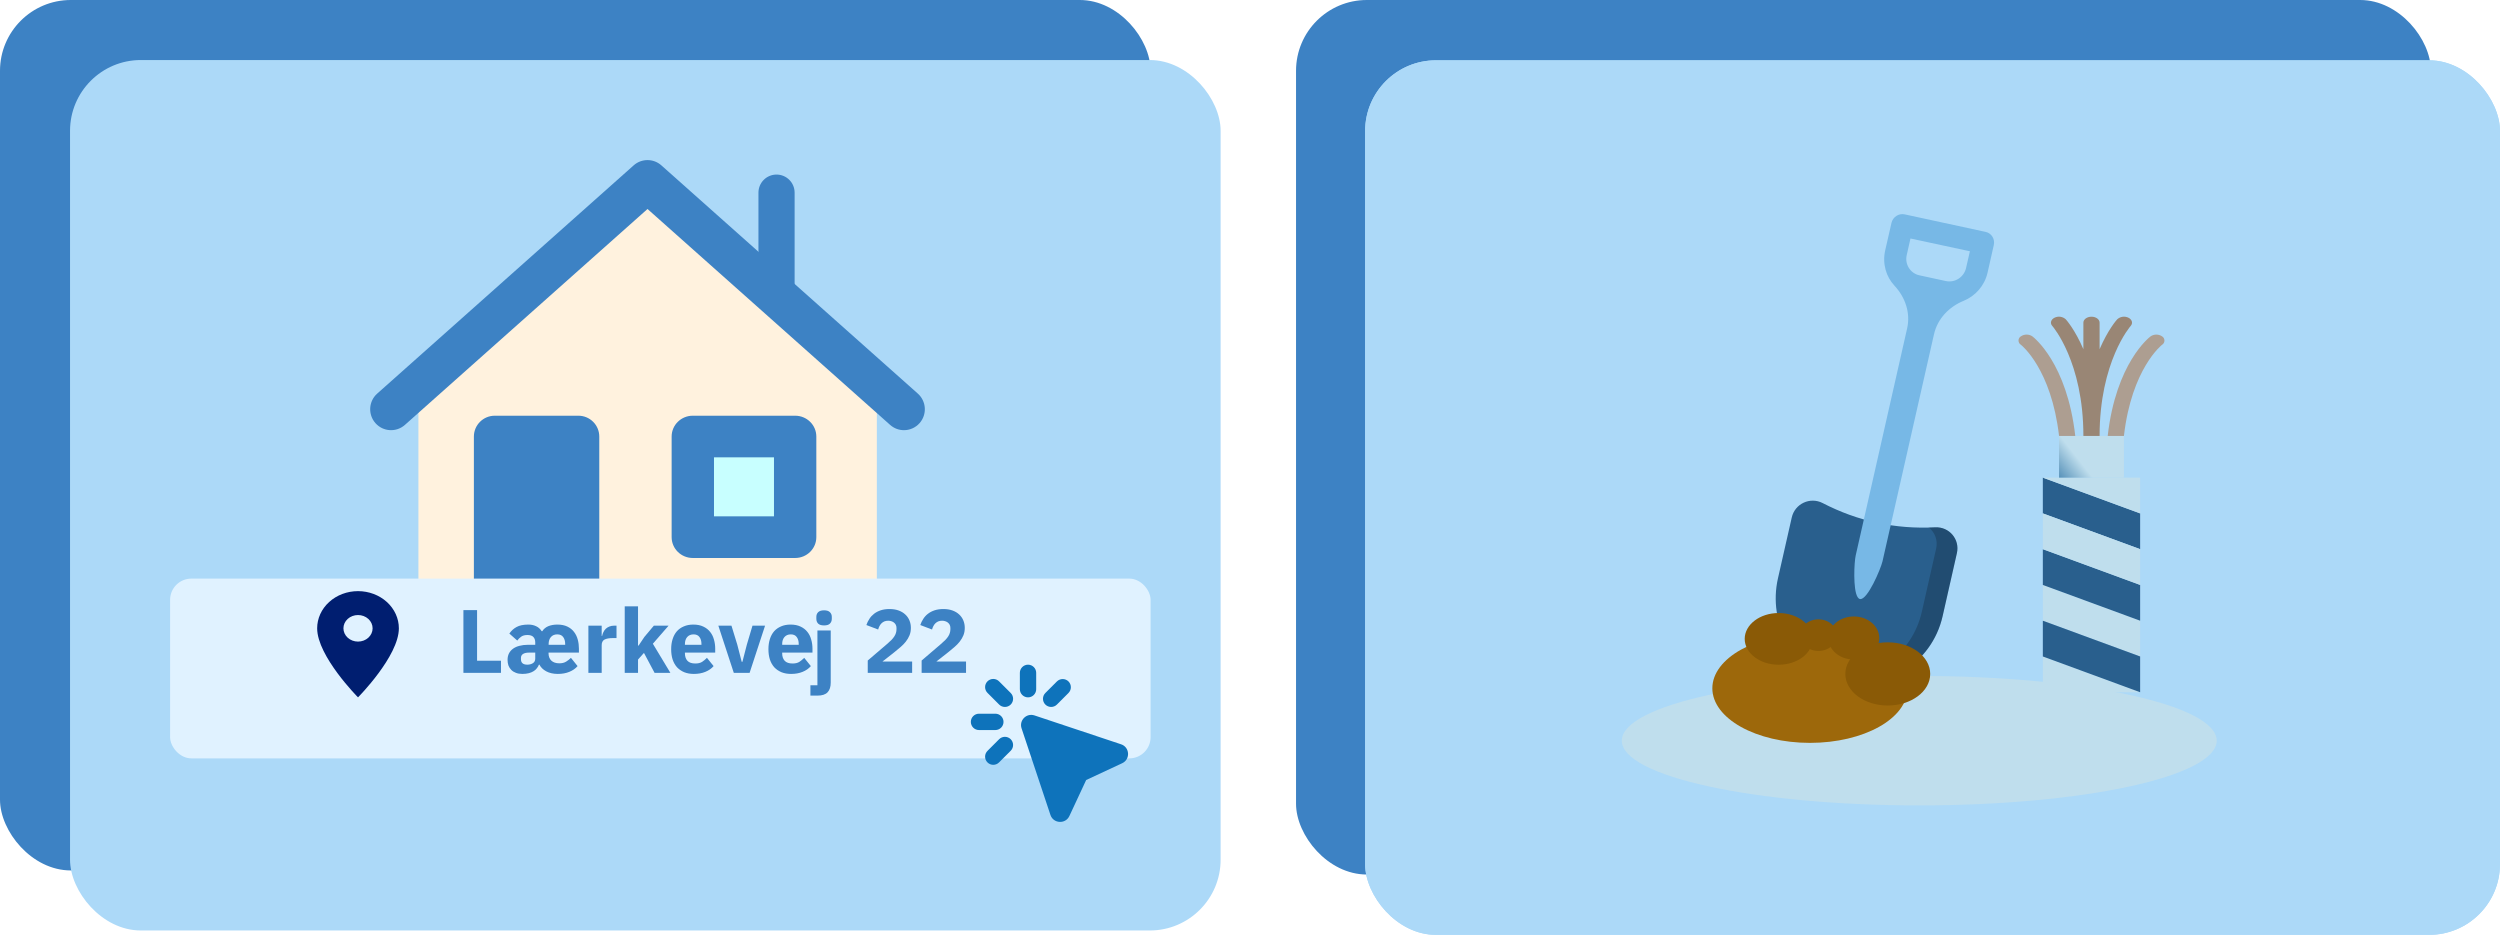 <svg width="353" height="132" viewBox="0 0 353 132" fill="none" xmlns="http://www.w3.org/2000/svg">
<rect width="162.463" height="122.907" rx="10" fill="#3D82C4"/>
<rect x="9.889" y="8.477" width="162.463" height="122.907" rx="10" fill="#ACD9F8"/>
<path d="M109.647 44.056C108.236 44.056 107.093 42.912 107.093 41.5V27.204C107.093 25.792 108.236 24.648 109.647 24.648C111.057 24.648 112.2 25.792 112.2 27.204V41.5C112.2 42.912 111.057 44.056 109.647 44.056Z" fill="#3D82C4"/>
<path d="M59.081 92.408V53.528C59.081 53.247 59.202 52.978 59.411 52.792L90.778 24.896C90.957 24.736 91.189 24.648 91.429 24.648C91.67 24.648 91.901 24.736 92.081 24.896L123.447 52.792C123.657 52.978 123.777 53.247 123.777 53.528V92.408H59.081V92.408Z" fill="#FFF2DE"/>
<path d="M123.447 52.792L92.081 24.896C91.901 24.736 91.67 24.648 91.429 24.648V92.408H123.777V53.528C123.777 53.247 123.657 52.978 123.447 52.792Z" fill="#FFF2DE"/>
<path d="M84.618 92.408H66.912V61.644C66.912 60.017 68.233 58.698 69.863 58.698H81.667C83.297 58.698 84.618 60.017 84.618 61.644V92.408Z" fill="#3D82C4"/>
<path d="M110.107 75.723H99.992C98.836 75.723 97.899 74.785 97.899 73.63V63.514C97.899 62.358 98.836 61.421 99.992 61.421H110.107C111.263 61.421 112.2 62.358 112.2 63.514V73.63C112.2 74.785 111.263 75.723 110.107 75.723Z" fill="#C8FFFF"/>
<path d="M112.275 78.788H97.825C96.174 78.788 94.835 77.471 94.835 75.847V61.638C94.835 60.014 96.174 58.698 97.825 58.698H112.275C113.927 58.698 115.265 60.014 115.265 61.638V75.847C115.265 77.471 113.927 78.788 112.275 78.788ZM100.815 72.907H109.285V64.578H100.815V72.907Z" fill="#3D82C4"/>
<path d="M127.64 60.741C126.945 60.741 126.247 60.495 125.686 59.996L91.429 29.51L57.172 59.996C55.955 61.079 54.093 60.968 53.013 59.747C51.933 58.526 52.044 56.658 53.262 55.575L89.474 23.349C90.59 22.356 92.269 22.356 93.384 23.349L129.596 55.575C130.813 56.658 130.925 58.526 129.845 59.747C129.263 60.405 128.453 60.741 127.64 60.741Z" fill="#3D82C4"/>
<g filter="url(#filter0_d_268_4079)">
<rect x="24.017" y="77.7" width="138.447" height="25.382" rx="3" fill="#E0F2FF"/>
</g>
<path fill-rule="evenodd" clip-rule="evenodd" d="M146.311 95.007C146.311 94.701 146.19 94.407 145.973 94.191C145.757 93.975 145.464 93.853 145.158 93.853C144.852 93.853 144.558 93.975 144.342 94.191C144.125 94.407 144.004 94.701 144.004 95.007V97.314C144.004 97.62 144.125 97.914 144.342 98.13C144.558 98.346 144.852 98.468 145.158 98.468C145.464 98.468 145.757 98.346 145.973 98.13C146.19 97.914 146.311 97.62 146.311 97.314V95.007ZM141.078 96.218C140.972 96.108 140.844 96.02 140.704 95.96C140.563 95.899 140.411 95.867 140.258 95.866C140.105 95.865 139.953 95.894 139.811 95.952C139.67 96.01 139.541 96.096 139.432 96.204C139.324 96.312 139.238 96.441 139.18 96.583C139.122 96.725 139.093 96.876 139.095 97.03C139.096 97.183 139.128 97.334 139.188 97.475C139.249 97.616 139.336 97.743 139.447 97.85L141.078 99.483C141.185 99.591 141.313 99.676 141.453 99.734C141.593 99.792 141.743 99.822 141.895 99.822C142.047 99.822 142.197 99.792 142.337 99.734C142.477 99.676 142.604 99.591 142.712 99.483C142.819 99.376 142.904 99.249 142.962 99.108C143.02 98.968 143.05 98.818 143.05 98.666C143.05 98.515 143.02 98.364 142.962 98.224C142.904 98.084 142.819 97.957 142.712 97.85L141.078 96.218ZM146.07 101.018C144.942 100.642 143.87 101.713 144.245 102.841L148.321 115.068C148.733 116.304 150.444 116.404 150.997 115.222L153.367 110.139L158.451 107.768C159.632 107.217 159.533 105.504 158.296 105.093L146.07 101.018ZM150.869 96.218C151.085 96.434 151.206 96.728 151.206 97.034C151.206 97.34 151.085 97.633 150.869 97.85L149.237 99.483C149.13 99.59 149.003 99.675 148.863 99.733C148.723 99.791 148.573 99.821 148.421 99.821C148.269 99.821 148.119 99.791 147.979 99.733C147.839 99.675 147.712 99.59 147.605 99.483C147.497 99.376 147.412 99.249 147.354 99.109C147.296 98.969 147.267 98.819 147.267 98.667C147.267 98.515 147.296 98.365 147.354 98.225C147.412 98.085 147.497 97.958 147.605 97.851L149.237 96.219C149.454 96.003 149.747 95.882 150.053 95.882C150.359 95.882 150.652 96.002 150.869 96.218ZM137.082 101.929C137.082 101.623 137.203 101.33 137.419 101.113C137.636 100.897 137.929 100.775 138.235 100.775H140.543C140.849 100.775 141.142 100.897 141.359 101.113C141.575 101.33 141.696 101.623 141.696 101.929C141.696 102.235 141.575 102.529 141.359 102.745C141.142 102.961 140.849 103.083 140.543 103.083H138.235C137.929 103.083 137.636 102.961 137.419 102.745C137.203 102.529 137.082 102.235 137.082 101.929ZM142.711 106.009C142.818 105.901 142.903 105.774 142.961 105.634C143.019 105.494 143.049 105.344 143.049 105.192C143.049 105.041 143.019 104.891 142.961 104.751C142.903 104.611 142.818 104.483 142.711 104.376C142.603 104.269 142.476 104.184 142.336 104.126C142.196 104.068 142.046 104.038 141.894 104.038C141.743 104.038 141.593 104.068 141.453 104.126C141.312 104.184 141.185 104.269 141.078 104.376L139.447 106.009C139.336 106.115 139.249 106.242 139.188 106.383C139.128 106.524 139.096 106.675 139.095 106.828C139.093 106.982 139.122 107.134 139.18 107.275C139.238 107.417 139.324 107.546 139.432 107.654C139.541 107.763 139.67 107.848 139.811 107.906C139.953 107.964 140.105 107.994 140.258 107.992C140.411 107.991 140.563 107.959 140.704 107.899C140.844 107.838 140.972 107.75 141.078 107.64L142.711 106.009Z" fill="#0E73BB"/>
<path d="M50.552 90.593C50.005 90.593 49.481 90.395 49.095 90.043C48.709 89.692 48.492 89.215 48.492 88.718C48.492 88.221 48.709 87.744 49.095 87.392C49.481 87.04 50.005 86.843 50.552 86.843C51.098 86.843 51.622 87.04 52.009 87.392C52.395 87.744 52.612 88.221 52.612 88.718C52.612 88.964 52.559 89.208 52.455 89.435C52.352 89.663 52.2 89.869 52.009 90.043C51.817 90.218 51.59 90.356 51.34 90.45C51.09 90.544 50.822 90.593 50.552 90.593ZM50.552 83.468C49.022 83.468 47.555 84.021 46.473 85.006C45.391 85.99 44.783 87.326 44.783 88.718C44.783 92.655 50.552 98.467 50.552 98.467C50.552 98.467 56.32 92.655 56.32 88.718C56.32 87.326 55.713 85.99 54.631 85.006C53.549 84.021 52.082 83.468 50.552 83.468Z" fill="#001E70"/>
<path d="M136.404 95.006H130.134V93.267L132.863 90.932C133.108 90.721 133.315 90.531 133.485 90.361C133.654 90.184 133.789 90.014 133.891 89.854C134.001 89.684 134.077 89.519 134.119 89.359C134.17 89.198 134.195 89.025 134.195 88.838V88.661C134.195 88.492 134.161 88.343 134.094 88.216C134.026 88.09 133.937 87.984 133.827 87.899C133.717 87.815 133.59 87.751 133.447 87.709C133.311 87.667 133.172 87.645 133.028 87.645C132.816 87.645 132.63 87.679 132.469 87.747C132.317 87.815 132.182 87.908 132.063 88.026C131.953 88.136 131.86 88.267 131.784 88.42C131.708 88.563 131.649 88.72 131.606 88.889L129.944 88.255C130.045 87.95 130.185 87.662 130.363 87.392C130.54 87.112 130.76 86.871 131.023 86.668C131.293 86.457 131.611 86.292 131.974 86.173C132.338 86.055 132.749 85.996 133.205 85.996C133.688 85.996 134.115 86.063 134.487 86.199C134.859 86.334 135.173 86.52 135.426 86.757C135.689 86.994 135.887 87.277 136.023 87.607C136.158 87.929 136.226 88.28 136.226 88.661C136.226 89.041 136.162 89.388 136.036 89.701C135.909 90.014 135.735 90.311 135.515 90.59C135.304 90.861 135.054 91.118 134.766 91.364C134.479 91.609 134.178 91.859 133.865 92.113L132.216 93.407H136.404V95.006Z" fill="#3D82C4"/>
<path d="M128.794 95.006H122.525V93.267L125.253 90.932C125.499 90.721 125.706 90.531 125.875 90.361C126.044 90.184 126.18 90.014 126.281 89.854C126.391 89.684 126.467 89.519 126.51 89.359C126.561 89.198 126.586 89.025 126.586 88.838V88.661C126.586 88.492 126.552 88.343 126.484 88.216C126.417 88.09 126.328 87.984 126.218 87.899C126.108 87.815 125.981 87.751 125.837 87.709C125.702 87.667 125.562 87.645 125.418 87.645C125.207 87.645 125.021 87.679 124.86 87.747C124.708 87.815 124.572 87.908 124.454 88.026C124.344 88.136 124.251 88.267 124.175 88.42C124.099 88.563 124.039 88.72 123.997 88.889L122.334 88.255C122.436 87.95 122.576 87.662 122.753 87.392C122.931 87.112 123.151 86.871 123.413 86.668C123.684 86.457 124.001 86.292 124.365 86.173C124.729 86.055 125.139 85.996 125.596 85.996C126.078 85.996 126.506 86.063 126.878 86.199C127.25 86.334 127.563 86.52 127.817 86.757C128.079 86.994 128.278 87.277 128.413 87.607C128.549 87.929 128.616 88.28 128.616 88.661C128.616 89.041 128.553 89.388 128.426 89.701C128.299 90.014 128.126 90.311 127.906 90.59C127.694 90.861 127.445 91.118 127.157 91.364C126.869 91.609 126.569 91.859 126.256 92.113L124.606 93.407H128.794V95.006Z" fill="#3D82C4"/>
<path d="M115.42 89.02H117.298V96.394C117.298 96.986 117.15 97.438 116.854 97.751C116.558 98.064 116.08 98.221 115.42 98.221H114.43V96.761H115.42V89.02ZM116.359 88.309C115.978 88.309 115.699 88.225 115.522 88.055C115.352 87.878 115.268 87.654 115.268 87.383V87.104C115.268 86.833 115.352 86.613 115.522 86.444C115.699 86.266 115.978 86.177 116.359 86.177C116.74 86.177 117.015 86.266 117.184 86.444C117.362 86.613 117.451 86.833 117.451 87.104V87.383C117.451 87.654 117.362 87.878 117.184 88.055C117.015 88.225 116.74 88.309 116.359 88.309Z" fill="#3D82C4"/>
<path d="M111.7 95.158C111.192 95.158 110.74 95.077 110.342 94.917C109.944 94.747 109.606 94.515 109.327 94.219C109.056 93.914 108.849 93.546 108.705 93.115C108.57 92.683 108.502 92.201 108.502 91.668C108.502 91.143 108.57 90.669 108.705 90.246C108.84 89.815 109.039 89.447 109.301 89.142C109.572 88.838 109.902 88.605 110.291 88.444C110.681 88.275 111.125 88.19 111.624 88.19C112.174 88.19 112.643 88.284 113.033 88.47C113.43 88.656 113.752 88.905 113.997 89.218C114.251 89.531 114.433 89.895 114.543 90.31C114.661 90.716 114.721 91.143 114.721 91.592V92.15H110.444V92.251C110.444 92.692 110.562 93.043 110.799 93.305C111.036 93.559 111.408 93.686 111.916 93.686C112.305 93.686 112.622 93.609 112.868 93.457C113.113 93.296 113.341 93.106 113.553 92.886L114.492 94.054C114.196 94.4 113.807 94.671 113.325 94.866C112.851 95.061 112.309 95.158 111.7 95.158ZM111.662 89.574C111.281 89.574 110.981 89.701 110.761 89.954C110.549 90.2 110.444 90.53 110.444 90.944V91.046H112.779V90.932C112.779 90.526 112.686 90.2 112.5 89.954C112.322 89.701 112.043 89.574 111.662 89.574Z" fill="#3D82C4"/>
<path d="M103.612 95.006L101.429 88.343H103.282L104.107 91.034L104.728 93.445H104.83L105.452 91.034L106.251 88.343H108.028L105.845 95.006H103.612Z" fill="#3D82C4"/>
<path d="M97.968 95.158C97.46 95.158 97.007 95.077 96.61 94.917C96.212 94.747 95.874 94.515 95.594 94.219C95.324 93.914 95.116 93.546 94.973 93.115C94.837 92.683 94.769 92.201 94.769 91.668C94.769 91.143 94.837 90.669 94.973 90.246C95.108 89.815 95.307 89.447 95.569 89.142C95.84 88.838 96.17 88.605 96.559 88.444C96.948 88.275 97.392 88.19 97.891 88.19C98.441 88.19 98.911 88.284 99.3 88.47C99.698 88.656 100.019 88.905 100.265 89.218C100.519 89.531 100.7 89.895 100.81 90.31C100.929 90.716 100.988 91.143 100.988 91.592V92.15H96.711V92.251C96.711 92.692 96.83 93.043 97.067 93.305C97.303 93.559 97.676 93.686 98.183 93.686C98.573 93.686 98.89 93.609 99.135 93.457C99.381 93.296 99.609 93.106 99.82 92.886L100.76 94.054C100.464 94.4 100.074 94.671 99.592 94.866C99.118 95.061 98.577 95.158 97.968 95.158ZM97.93 89.574C97.549 89.574 97.249 89.701 97.028 89.954C96.817 90.2 96.711 90.53 96.711 90.944V91.046H99.046V90.932C99.046 90.526 98.953 90.2 98.767 89.954C98.59 89.701 98.31 89.574 97.93 89.574Z" fill="#3D82C4"/>
<path d="M88.211 85.615H90.089V91.161H90.165L90.99 89.93L92.323 88.344H94.404L92.183 90.895L94.658 95.007H92.424L90.927 92.189L90.089 93.128V95.007H88.211V85.615Z" fill="#3D82C4"/>
<path d="M83.08 95.006V88.343H84.958V89.79H85.021C85.055 89.604 85.114 89.426 85.199 89.257C85.284 89.079 85.394 88.923 85.529 88.787C85.673 88.652 85.842 88.546 86.037 88.47C86.231 88.386 86.46 88.343 86.722 88.343H87.052V90.095H86.582C86.032 90.095 85.622 90.166 85.351 90.31C85.089 90.454 84.958 90.721 84.958 91.11V95.006H83.08Z" fill="#3D82C4"/>
<path d="M74.662 92.15C74.324 92.15 74.053 92.213 73.85 92.34C73.656 92.467 73.558 92.653 73.558 92.899V93.076C73.558 93.593 73.859 93.851 74.46 93.851C74.756 93.851 75.014 93.783 75.234 93.647C75.462 93.512 75.576 93.292 75.576 92.988V92.15H74.662ZM79.802 91.046V90.932C79.802 90.526 79.709 90.2 79.523 89.954C79.346 89.701 79.066 89.574 78.686 89.574C78.305 89.574 78.004 89.701 77.784 89.954C77.573 90.2 77.467 90.53 77.467 90.944V91.046H79.802ZM78.978 93.66C79.367 93.66 79.688 93.58 79.942 93.419C80.204 93.258 80.428 93.081 80.615 92.886L81.554 94.054C81.258 94.4 80.868 94.671 80.386 94.866C79.912 95.061 79.371 95.158 78.762 95.158C78.127 95.158 77.582 95.035 77.125 94.79C76.668 94.536 76.35 94.223 76.173 93.851H76.097C76.029 94.028 75.932 94.198 75.805 94.358C75.686 94.519 75.53 94.659 75.335 94.777C75.149 94.895 74.925 94.989 74.662 95.056C74.4 95.124 74.096 95.158 73.749 95.158C73.41 95.158 73.11 95.107 72.848 95.005C72.594 94.912 72.378 94.777 72.201 94.599C72.023 94.422 71.888 94.214 71.794 93.978C71.71 93.732 71.668 93.466 71.668 93.178C71.668 92.823 71.735 92.514 71.871 92.251C72.014 91.981 72.213 91.757 72.467 91.579C72.721 91.401 73.021 91.27 73.368 91.186C73.723 91.092 74.108 91.046 74.523 91.046H75.576V90.716C75.576 90.394 75.492 90.141 75.323 89.954C75.153 89.76 74.87 89.663 74.472 89.663C74.1 89.663 73.804 89.743 73.584 89.904C73.364 90.064 73.182 90.246 73.038 90.449L71.921 89.46C72.192 89.062 72.531 88.753 72.937 88.533C73.351 88.305 73.909 88.19 74.612 88.19C75.018 88.19 75.377 88.267 75.691 88.419C76.012 88.563 76.278 88.8 76.49 89.13H76.566C76.769 88.808 77.053 88.571 77.416 88.419C77.789 88.267 78.216 88.19 78.698 88.19C79.248 88.19 79.718 88.284 80.107 88.47C80.496 88.656 80.809 88.905 81.046 89.218C81.291 89.531 81.469 89.895 81.579 90.31C81.689 90.716 81.744 91.143 81.744 91.592V92.15H77.455V92.251C77.455 92.683 77.586 93.026 77.848 93.279C78.119 93.533 78.495 93.66 78.978 93.66Z" fill="#3D82C4"/>
<path d="M65.434 95.007V86.148H67.363V93.293H70.738V95.007H65.434Z" fill="#3D82C4"/>
<rect x="183" width="160.246" height="123.484" rx="10" fill="#3D82C4"/>
<rect x="192.754" y="8.516" width="160.246" height="123.484" rx="10" fill="#ACD9F8"/>
<rect x="192.754" y="8.516" width="160.246" height="123.484" rx="10" fill="#ACD9F8"/>
<ellipse cx="271" cy="104.585" rx="42" ry="9.138" fill="#BFDEED"/>
<path d="M273.234 74.457C267.619 74.745 262.328 73.605 257.361 71.034C255.6 70.123 253.44 71.11 252.995 73.073L251.047 81.663C249.608 88.01 253.197 94.517 259.396 96.167C266.02 97.93 272.773 93.724 274.293 87.02L276.313 78.107C276.759 76.143 275.224 74.354 273.234 74.457Z" fill="#295F8D"/>
<path opacity="0.2" d="M276.314 78.11L274.296 87.019C272.769 93.725 266.017 97.929 259.399 96.162C259.087 96.081 258.785 95.984 258.497 95.876C264.418 96.399 269.999 92.398 271.363 86.384L273.381 77.475C273.654 76.293 273.202 75.172 272.364 74.489C272.657 74.488 272.94 74.472 273.236 74.459C275.223 74.356 276.764 76.143 276.314 78.11Z" fill="black"/>
<path d="M280.355 32.74L268.938 30.268C268.102 30.087 267.266 30.639 267.077 31.473L266.185 35.371C265.768 37.242 266.319 39.085 267.518 40.361C269.032 41.988 269.787 44.191 269.283 46.391L262.027 78.42C261.809 79.357 261.623 83.247 262.292 84.311C262.385 84.46 262.497 84.555 262.619 84.581C263.666 84.814 265.574 80.301 265.813 79.246L273.077 47.212C273.575 45.005 275.203 43.312 277.281 42.469C278.913 41.8 280.225 40.353 280.646 38.489L281.524 34.602C281.715 33.755 281.206 32.912 280.355 32.74ZM277.609 37.838C277.318 39.126 276.042 39.962 274.758 39.684L271.013 38.873C269.74 38.598 268.936 37.317 269.227 36.029L269.758 33.675L278.148 35.479L277.609 37.838Z" fill="#77B8E6"/>
<ellipse cx="255.566" cy="97.187" rx="13.783" ry="7.707" fill="#9D680B"/>
<ellipse cx="266.553" cy="95.158" rx="5.992" ry="4.462" fill="#8A5A06"/>
<ellipse cx="261.759" cy="90.088" rx="3.595" ry="3.042" fill="#8A5A06"/>
<ellipse cx="256.765" cy="89.683" rx="2.597" ry="2.231" fill="#8A5A06"/>
<ellipse cx="251.146" cy="90.21" rx="4.794" ry="3.651" fill="#8A5A06"/>
<path d="M302.188 92.692L288.448 87.642V82.592L302.188 87.642V92.692Z" fill="#BFDEED"/>
<path d="M288.448 97.744V92.694L302.188 97.744H288.448Z" fill="#BFDEED"/>
<path d="M302.188 97.744L288.448 92.694V87.644L302.188 92.694V97.744Z" fill="#295F8D"/>
<path d="M302.188 87.643L288.448 82.593V77.543L302.188 82.593V87.643Z" fill="#295F8D"/>
<path d="M302.188 72.493V77.543L288.448 72.493V67.443L302.188 72.493Z" fill="#295F8D"/>
<path d="M302.188 67.444V72.494L288.448 67.444H302.188Z" fill="#BFDEED"/>
<path d="M302.188 82.594L288.448 77.544V72.494L302.188 77.544V82.594Z" fill="#BFDEED"/>
<path d="M299.898 61.551H290.738V67.443H299.898V61.551Z" fill="url(#paint0_linear_268_4079)"/>
<path d="M303.668 47.49C303.907 47.33 304.187 47.245 304.474 47.244C304.76 47.244 305.04 47.329 305.279 47.488C305.381 47.548 305.466 47.634 305.526 47.738C305.585 47.841 305.617 47.959 305.619 48.078C305.62 48.198 305.591 48.316 305.534 48.421C305.477 48.526 305.394 48.614 305.293 48.676C305.25 48.708 300.997 52.024 299.898 61.551H297.608C298.774 51.262 303.469 47.636 303.668 47.49Z" fill="#AD9E91"/>
<path d="M285.349 47.49C285.589 47.329 285.871 47.243 286.159 47.243C286.447 47.243 286.728 47.329 286.968 47.49C287.167 47.636 291.862 51.262 293.028 61.551H290.738C289.643 52.06 285.418 48.733 285.344 48.676C285.243 48.615 285.159 48.528 285.101 48.423C285.043 48.319 285.013 48.201 285.013 48.081C285.014 47.962 285.045 47.844 285.104 47.74C285.162 47.636 285.247 47.55 285.349 47.489V47.49Z" fill="#AD9E91"/>
<path d="M289.784 46.025C289.435 45.639 289.579 45.117 290.103 44.859C290.361 44.733 290.65 44.687 290.933 44.729C291.216 44.77 291.48 44.897 291.692 45.092C291.789 45.201 292.997 46.569 294.173 49.308V45.559C294.173 45.094 294.686 44.718 295.318 44.718C295.95 44.718 296.463 45.095 296.463 45.559V49.308C297.639 46.568 298.847 45.201 298.945 45.092C299.156 44.898 299.42 44.772 299.702 44.73C299.984 44.688 300.272 44.733 300.529 44.858C301.055 45.115 301.199 45.637 300.852 46.024C300.809 46.073 296.463 51.048 296.463 61.551H294.174C294.174 51.071 289.847 46.096 289.785 46.025H289.784Z" fill="#998675"/>
<defs>
<filter id="filter0_d_268_4079" x="20.017" y="77.7" width="146.447" height="33.382" filterUnits="userSpaceOnUse" color-interpolation-filters="sRGB">
<feFlood flood-opacity="0" result="BackgroundImageFix"/>
<feColorMatrix in="SourceAlpha" type="matrix" values="0 0 0 0 0 0 0 0 0 0 0 0 0 0 0 0 0 0 127 0" result="hardAlpha"/>
<feOffset dy="4"/>
<feGaussianBlur stdDeviation="2"/>
<feComposite in2="hardAlpha" operator="out"/>
<feColorMatrix type="matrix" values="0 0 0 0 0 0 0 0 0 0 0 0 0 0 0 0 0 0 0.25 0"/>
<feBlend mode="normal" in2="BackgroundImageFix" result="effect1_dropShadow_268_4079"/>
<feBlend mode="normal" in="SourceGraphic" in2="effect1_dropShadow_268_4079" result="shape"/>
</filter>
<linearGradient id="paint0_linear_268_4079" x1="298.852" y1="61.525" x2="289.43" y2="68.871" gradientUnits="userSpaceOnUse">
<stop offset="0.525" stop-color="#BFDEED"/>
<stop offset="1" stop-color="#226A9E"/>
</linearGradient>
</defs>
</svg>

